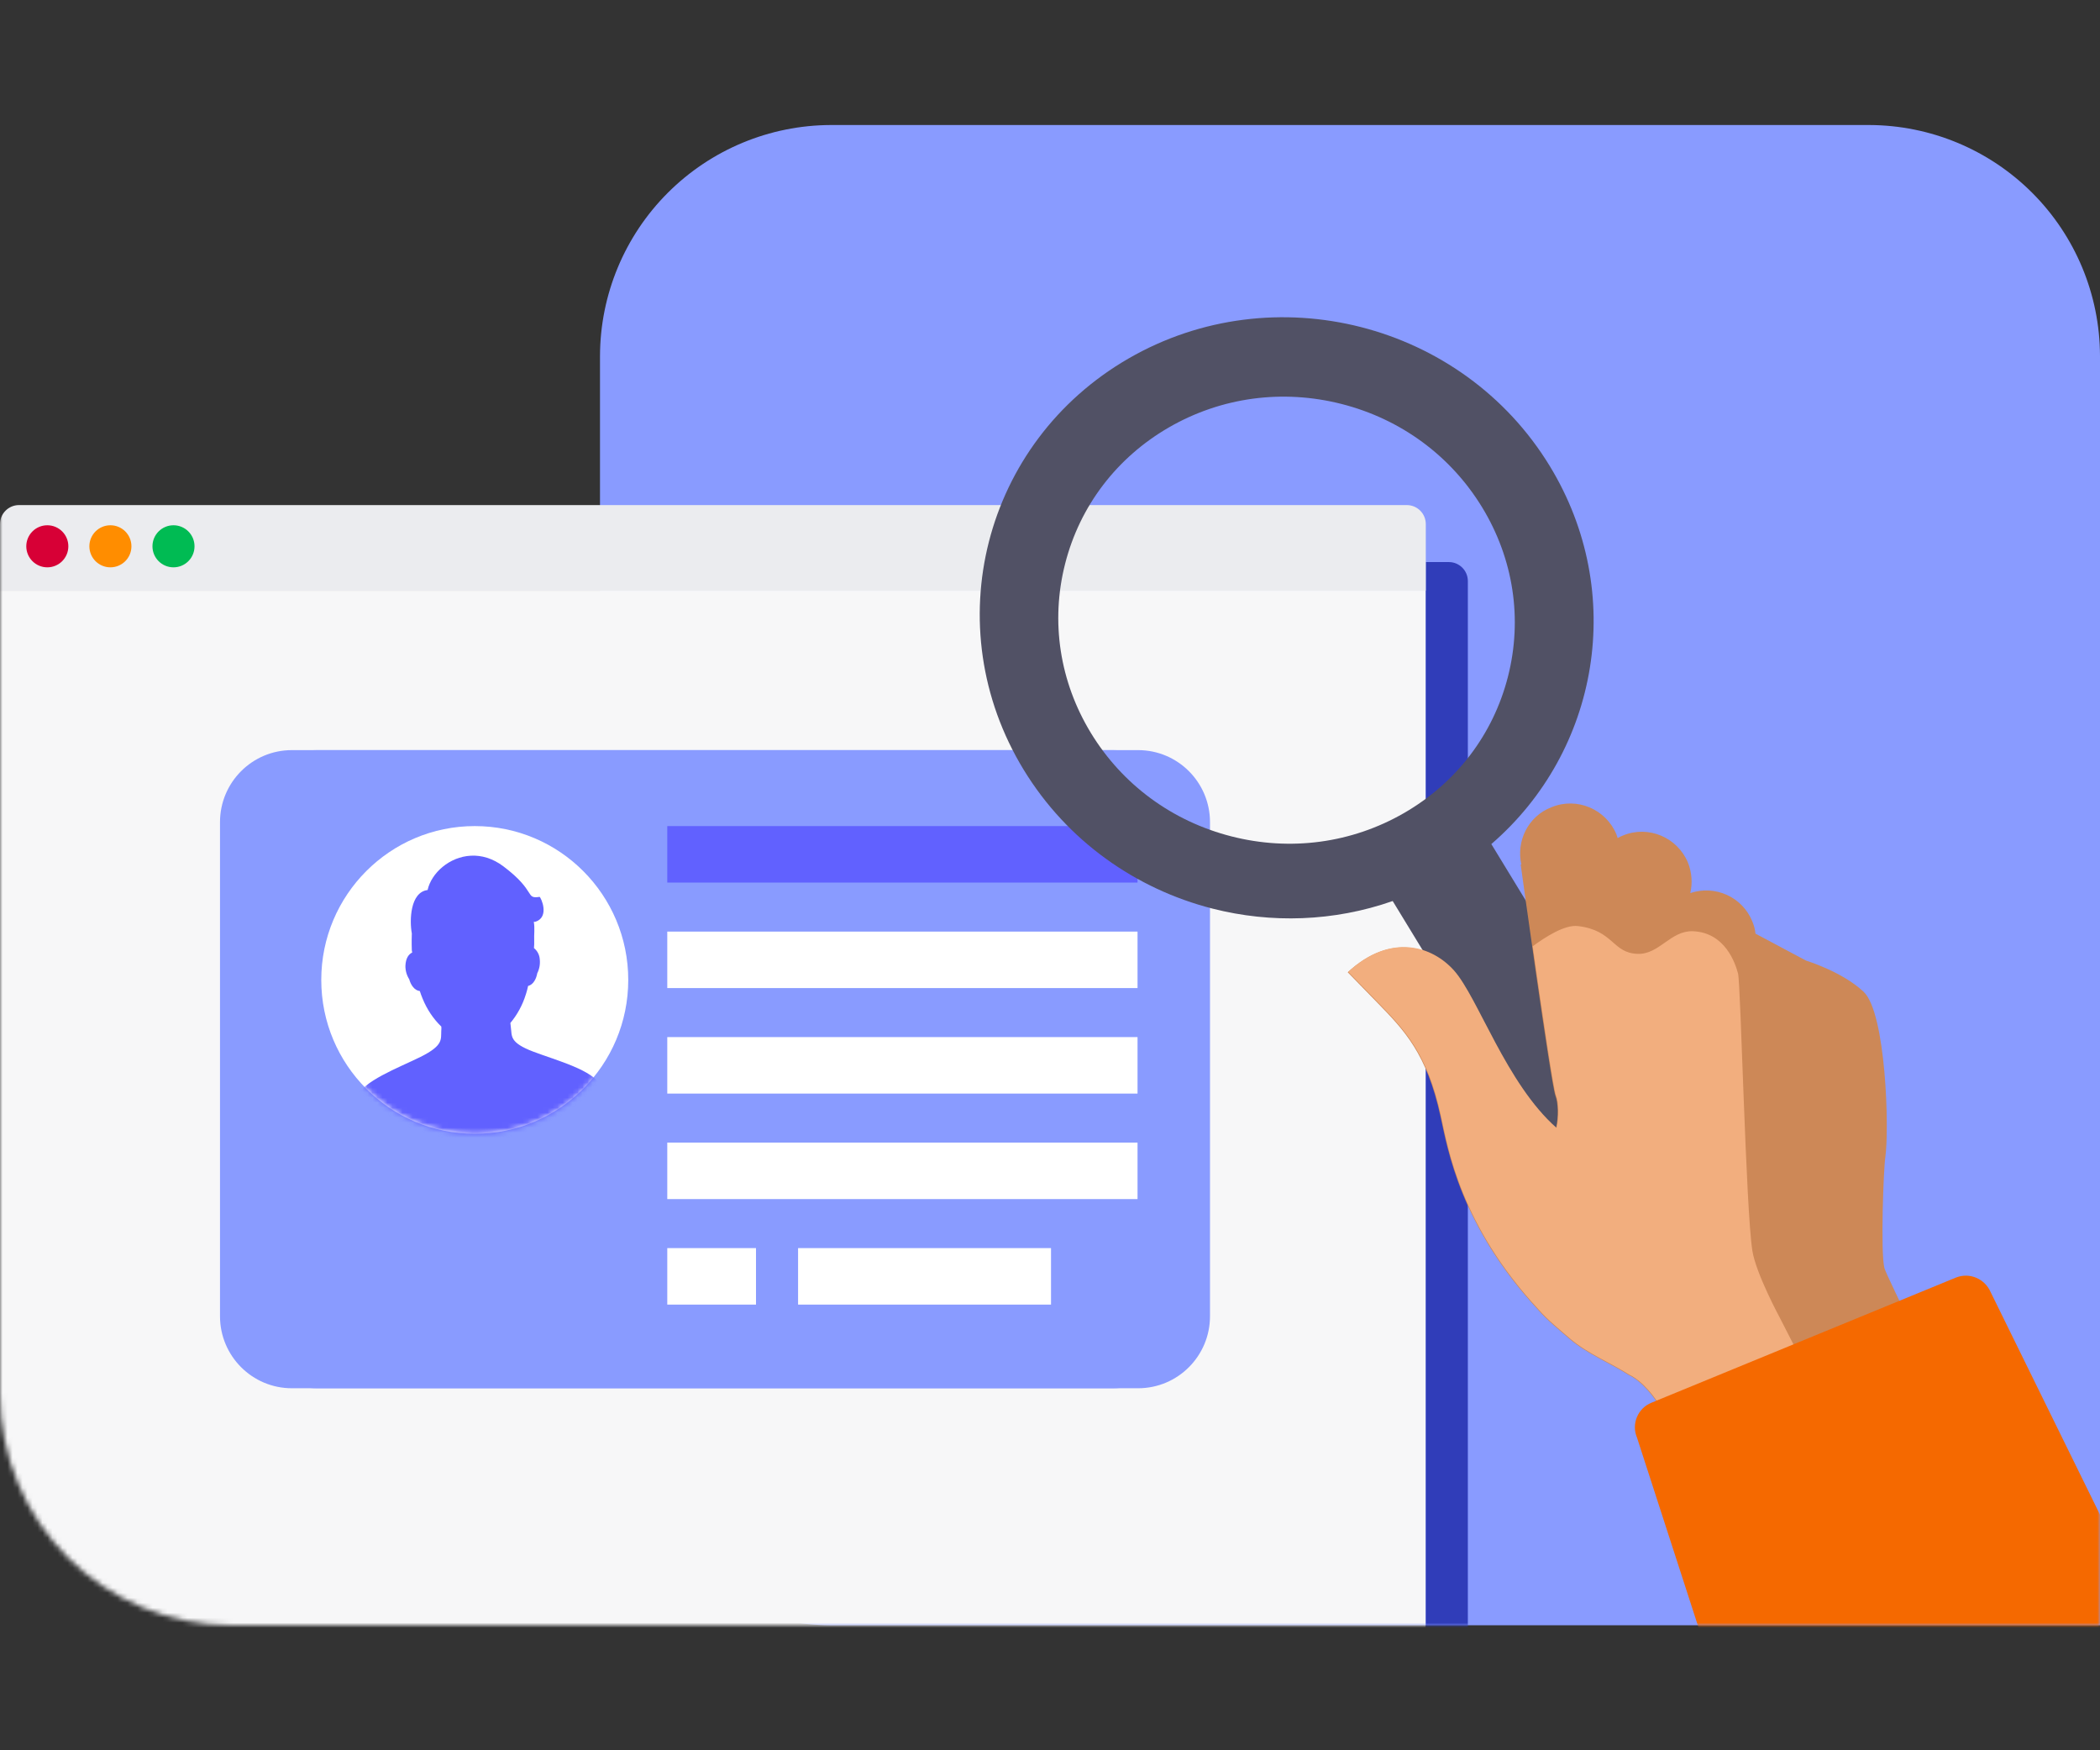 <svg width="420" height="350" viewBox="0 0 420 350" fill="none" xmlns="http://www.w3.org/2000/svg">
<rect x="0" y="0" width="420" height="350" fill="#333333" stroke="none"/>
<path d="M420 325V71.154C419.964 58.925 415.09 47.206 406.442 38.558C397.794 29.91 386.075 25.036 373.845 25H166.155C153.925 25.036 142.206 29.91 133.558 38.558C124.91 47.206 120.036 58.925 120 71.154V278.845C120.036 291.075 124.91 302.794 133.558 311.442C142.206 320.09 153.925 324.964 166.155 325H420Z" fill="#899BFF"/>
<mask id="mask0_5016_1576" style="mask-type:alpha" maskUnits="userSpaceOnUse" x="0" y="25" width="420" height="300">
<path d="M420 325V71.154C419.964 58.925 415.09 47.206 406.442 38.558C397.794 29.91 386.075 25.036 373.845 25H46.154C33.925 25.036 22.206 29.91 13.558 38.558C4.91 47.206 0.036 58.925 0 71.154L0 278.845C0.036 291.075 4.91 302.794 13.558 311.442C22.206 320.09 33.925 324.964 46.154 325H420Z" fill="white"/>
</mask>
<g mask="url(#mask0_5016_1576)">
<rect y="118.109" width="285.159" height="210.067" fill="#F7F7F8"/>
<path fill-rule="evenodd" clip-rule="evenodd" d="M222.56 277.606H58.377C50.437 277.606 44 271.156 44 263.199V164.407C44 156.45 50.437 150 58.377 150H222.56C230.5 150 236.937 156.45 236.937 164.407V263.199C236.937 271.156 230.5 277.606 222.56 277.606Z" fill="#899BFF"/>
<path fill-rule="evenodd" clip-rule="evenodd" d="M227.623 277.606H63.44C55.501 277.606 49.063 271.156 49.063 263.199V164.407C49.063 156.45 55.501 150 63.44 150H227.623C235.564 150 242 156.45 242 164.407V263.199C242 271.156 235.564 277.606 227.623 277.606Z" fill="#899BFF"/>
<path fill-rule="evenodd" clip-rule="evenodd" d="M125.65 195.953C125.65 212.943 111.906 226.716 94.952 226.716C77.998 226.716 64.254 212.943 64.254 195.953C64.254 178.964 77.998 165.19 94.952 165.19C111.906 165.19 125.65 178.964 125.65 195.953Z" fill="white"/>
<mask id="mask1_5016_1576" style="mask-type:luminance" maskUnits="userSpaceOnUse" x="64" y="165" width="62" height="62">
<path fill-rule="evenodd" clip-rule="evenodd" d="M64.254 195.973C64.254 212.975 78.037 226.757 95.038 226.757C112.039 226.757 125.821 212.975 125.821 195.973C125.821 178.972 112.039 165.19 95.038 165.19C78.037 165.19 64.254 178.972 64.254 195.973Z" fill="white"/>
</mask>
<g mask="url(#mask1_5016_1576)">
<path fill-rule="evenodd" clip-rule="evenodd" d="M82.364 186.659C82.305 188.368 82.351 189.724 82.362 189.945C82.365 190.014 82.374 190.201 82.443 190.471C81.748 190.813 81.156 191.568 81.083 193.124C81.07 194.079 81.334 195.016 81.844 195.818C82.141 196.899 82.841 198.043 83.962 198.181C84.126 198.689 84.312 199.193 84.514 199.678C85.41 201.876 86.672 203.74 88.266 205.285C88.279 205.573 88.292 205.851 88.254 206.12C88.166 207.831 88.718 209.055 84.113 211.34C79.506 213.623 72.535 216.159 71.238 219.537C71.155 219.766 71.078 219.996 71.005 220.227L71.078 221.766C81.555 229.678 89.552 233.498 95.074 233.228C100.595 232.957 109.094 228.33 120.571 219.346L120.497 217.771C120.413 217.576 120.322 217.382 120.228 217.193C118.622 213.955 111.44 212.111 106.639 210.288C101.84 208.464 102.423 207.184 102.175 205.491C102.134 205.197 102.103 204.884 102.076 204.562C103.474 202.886 104.525 200.942 105.168 198.844L105.217 198.695C105.372 198.198 105.512 197.683 105.621 197.161C106.69 196.893 107.262 195.699 107.452 194.615C107.882 193.767 108.057 192.81 107.955 191.86C107.907 190.969 107.485 190.14 106.794 189.587C106.842 189.088 106.858 188.588 106.841 188.089C106.784 186.88 106.993 185.629 106.76 184.35L107.144 184.304C109.935 183.325 108.224 179.525 107.925 179.345C104.958 179.786 107.381 178.298 100.693 173.251C98.52 171.612 96.275 171.007 94.198 171.109C89.874 171.32 86.268 174.588 85.519 177.975C82.031 178.413 81.881 184.037 82.364 186.659Z" fill="#6161FF"/>
</g>
<path fill-rule="evenodd" clip-rule="evenodd" d="M133.455 176.485H227.507V165.19H133.455V176.485Z" fill="#6161FF"/>
<path fill-rule="evenodd" clip-rule="evenodd" d="M133.455 197.583H227.507V186.289H133.455V197.583Z" fill="white"/>
<path fill-rule="evenodd" clip-rule="evenodd" d="M133.455 218.681H227.507V207.386H133.455V218.681Z" fill="white"/>
<path fill-rule="evenodd" clip-rule="evenodd" d="M133.455 239.78H227.507V228.484H133.455V239.78Z" fill="white"/>
<path fill-rule="evenodd" clip-rule="evenodd" d="M133.455 260.878H151.2V249.582H133.455V260.878Z" fill="white"/>
<path fill-rule="evenodd" clip-rule="evenodd" d="M159.616 260.878H210.203V249.582H159.616V260.878Z" fill="white"/>
<path d="M285.159 112.396H289.768C291.868 112.396 293.571 114.099 293.571 116.199V370H285.159V112.396Z" fill="#303DB9"/>
<path d="M0 104.802C0 102.702 1.702 101 3.802 101H281.357C283.457 101 285.159 102.702 285.159 104.802V118.11H0V104.802Z" fill="#EBECEF"/>
<circle cx="9.463" cy="109.242" r="4.206" fill="#D70036"/>
<circle cx="22.08" cy="109.242" r="4.206" fill="#FF8D00"/>
<circle cx="34.698" cy="109.242" r="4.206" fill="#00BB53"/>
<path fill-rule="evenodd" clip-rule="evenodd" d="M246.278 167.247C234.449 164.229 224.477 156.897 218.194 146.595C211.916 136.297 210.08 124.268 213.027 112.72C215.973 101.173 223.347 91.494 233.795 85.46C244.242 79.429 256.507 77.77 268.336 80.788C280.168 83.807 290.137 91.138 296.42 101.438C302.7 111.739 304.536 123.768 301.59 135.315C298.644 146.863 291.27 156.542 280.822 162.573C270.372 168.606 258.109 170.266 246.278 167.247ZM327.69 217.035L298.267 168.788C319.827 150.187 325.386 118.492 309.945 93.177C301.212 78.856 287.419 69.292 272.173 65.402C256.93 61.513 240.241 63.3 225.711 71.686C196.658 88.458 187.266 125.272 204.731 153.919C213.468 168.237 227.26 177.804 242.504 181.693C254.208 184.679 266.762 184.301 278.538 180.178L307.962 228.425C308.874 229.917 310.838 230.418 312.354 229.545L326.597 221.321C328.114 220.445 328.603 218.528 327.69 217.035Z" fill="#515165"/>
<path d="M304.275 172.867L304.139 172.879C304.139 172.879 310.214 217.01 311.102 219.161C311.639 220.51 311.707 223.461 311.204 225.603C301.144 216.747 295.537 199.589 290.724 194.157C286.444 189.343 278.17 186.472 269.549 194.421L275.51 200.54C280.892 206.069 285.354 210.699 288.087 223.195C289.542 229.831 292.049 245.164 307.68 261.988C309.271 263.858 312.07 266.153 313.953 267.772C317.489 270.784 321.915 272.515 325.767 274.966C328.451 276.233 331.159 279.684 332.054 281.616C333.501 284.674 336.803 291.699 336.803 291.699C344.032 310.779 365.527 371.273 365.527 371.273L423.605 347.756C423.605 347.756 377.661 256.725 376.877 253.554C376.093 250.382 376.707 233.706 377.062 231.441C377.891 225.667 377.176 202.573 372.754 198.355C368.516 194.32 361.217 192.09 361.217 192.09L351.097 186.702C351.023 185.872 350.778 184.996 350.459 184.245C348.462 179.338 343.021 176.918 338.054 178.586C338.521 176.619 338.387 174.503 337.595 172.507C335.492 167.441 329.661 164.968 324.595 167.072C324.246 167.215 323.845 167.391 323.528 167.587C323.448 167.341 323.372 167.102 323.292 166.856C321.189 161.791 315.358 159.317 310.292 161.421C305.618 163.202 303.21 168.198 304.272 172.878L304.275 172.867Z" fill="#CD8857"/>
<path d="M403.772 356.968L355.962 263.504C355.962 263.504 351.185 254.68 350.469 250.082C349.158 241.678 348.156 196.762 347.61 194.686C347.063 192.611 345.036 186.48 338.592 186.216C334.107 186.058 331.878 190.863 327.567 190.741C322.446 190.609 322.76 186.029 315.591 185.184C312.909 184.862 309.001 187.423 306.538 189.226C308.375 202.051 310.681 217.884 311.202 219.091C311.738 220.44 311.81 223.398 311.303 225.533C301.244 216.677 295.637 199.519 290.823 194.087C286.543 189.273 278.269 186.402 269.649 194.35L275.609 200.47C280.992 205.999 285.454 210.629 288.187 223.125C289.641 229.761 292.148 245.094 307.78 261.917C309.37 263.787 312.17 266.083 314.052 267.702C317.588 270.714 322.014 272.444 325.862 274.889C328.546 276.156 331.254 279.607 332.15 281.539C333.597 284.597 336.899 291.622 336.899 291.622C344.128 310.702 365.623 371.197 365.623 371.197L404.764 356.795L403.772 356.968Z" fill="#F2AE7E"/>
<path d="M330.266 280.511L391.15 255.488C393.903 254.372 396.978 255.694 398.145 258.414L486.412 438.036L394.531 494.663L327.398 287.47C326.23 284.75 327.572 281.591 330.272 280.507L330.266 280.511Z" fill="#F56900"/>
</g>
</svg>
